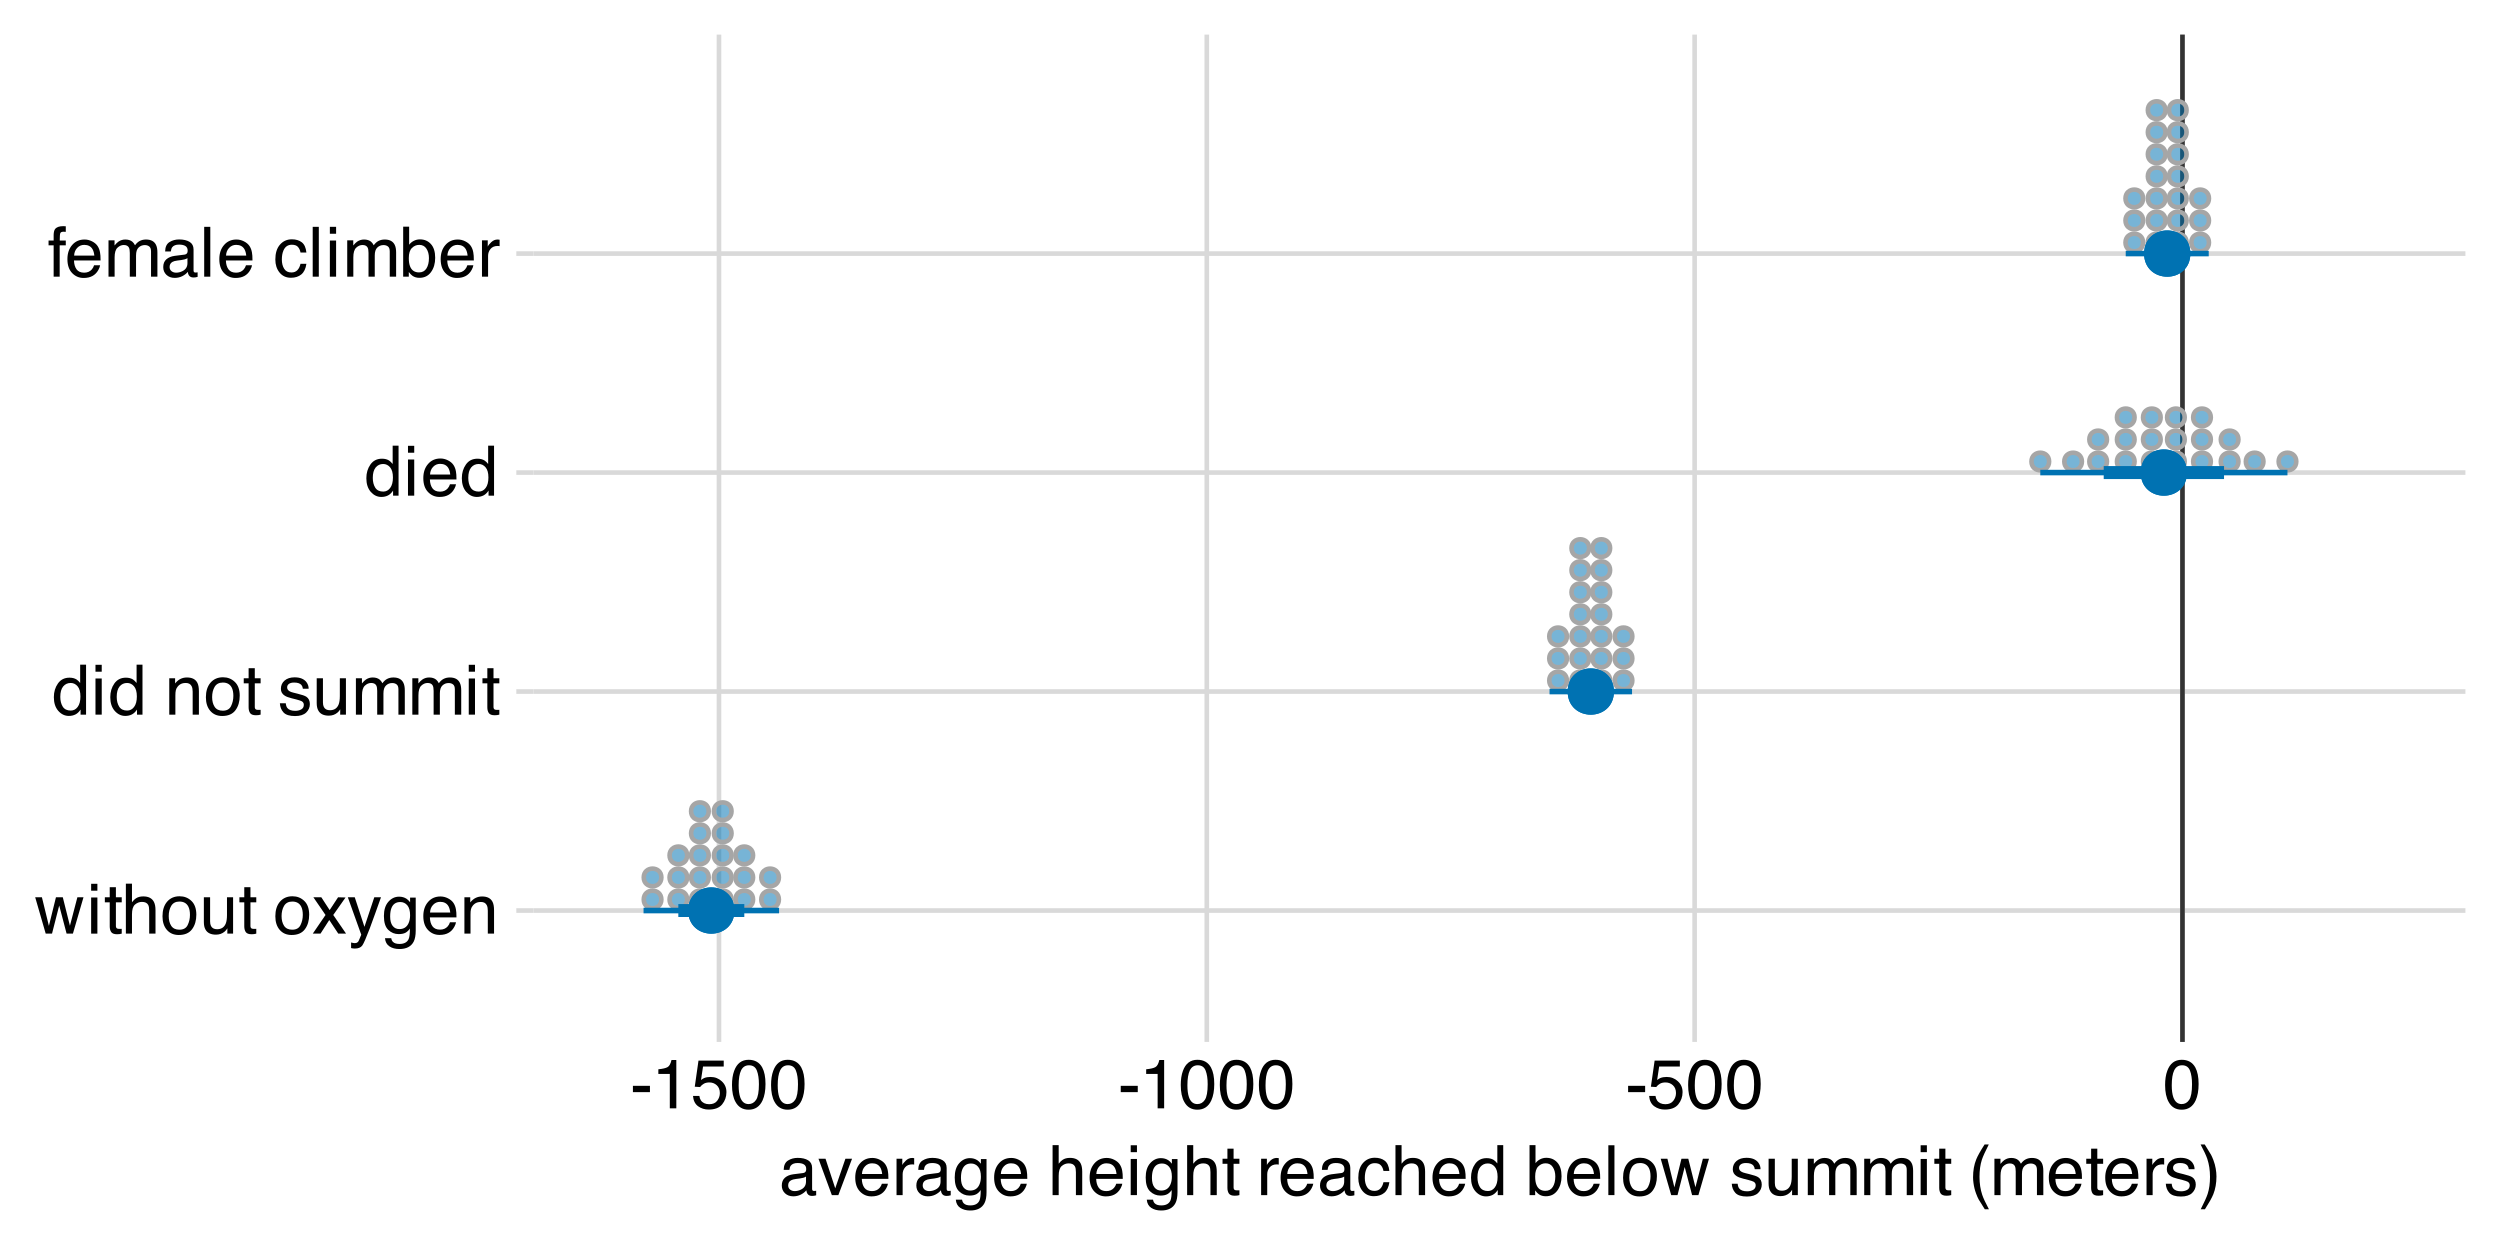 <?xml version="1.0" encoding="UTF-8"?>
<svg xmlns="http://www.w3.org/2000/svg" xmlns:xlink="http://www.w3.org/1999/xlink" width="576" height="288" viewBox="0 0 576 288">
<defs>
<g>
<g id="glyph-0-0">
<path d="M 0.516 0 L 0.516 -11.484 L 9.625 -11.484 L 9.625 0 Z M 8.188 -1.438 L 8.188 -10.047 L 1.953 -10.047 L 1.953 -1.438 Z M 8.188 -1.438 "/>
</g>
<g id="glyph-0-1">
<path d="M 1.688 -8.375 L 3.297 -1.781 L 4.922 -8.375 L 6.5 -8.375 L 8.141 -1.812 L 9.859 -8.375 L 11.266 -8.375 L 8.828 0 L 7.375 0 L 5.672 -6.484 L 4.016 0 L 2.562 0 L 0.141 -8.375 Z M 1.688 -8.375 "/>
</g>
<g id="glyph-0-2">
<path d="M 1.031 -8.328 L 2.469 -8.328 L 2.469 0 L 1.031 0 Z M 1.031 -11.484 L 2.469 -11.484 L 2.469 -9.891 L 1.031 -9.891 Z M 1.031 -11.484 "/>
</g>
<g id="glyph-0-3">
<path d="M 1.312 -10.703 L 2.734 -10.703 L 2.734 -8.375 L 4.078 -8.375 L 4.078 -7.219 L 2.734 -7.219 L 2.734 -1.766 C 2.734 -1.473 2.832 -1.273 3.031 -1.172 C 3.145 -1.117 3.328 -1.094 3.578 -1.094 C 3.648 -1.094 3.723 -1.094 3.797 -1.094 C 3.879 -1.094 3.973 -1.098 4.078 -1.109 L 4.078 0 C 3.91 0.051 3.738 0.086 3.562 0.109 C 3.395 0.129 3.207 0.141 3 0.141 C 2.344 0.141 1.895 -0.023 1.656 -0.359 C 1.426 -0.703 1.312 -1.145 1.312 -1.688 L 1.312 -7.219 L 0.188 -7.219 L 0.188 -8.375 L 1.312 -8.375 Z M 1.312 -10.703 "/>
</g>
<g id="glyph-0-4">
<path d="M 1.031 -11.516 L 2.438 -11.516 L 2.438 -7.234 C 2.77 -7.66 3.07 -7.957 3.344 -8.125 C 3.789 -8.426 4.352 -8.578 5.031 -8.578 C 6.25 -8.578 7.07 -8.148 7.5 -7.297 C 7.738 -6.836 7.859 -6.195 7.859 -5.375 L 7.859 0 L 6.406 0 L 6.406 -5.281 C 6.406 -5.895 6.328 -6.344 6.172 -6.625 C 5.922 -7.082 5.441 -7.312 4.734 -7.312 C 4.148 -7.312 3.617 -7.109 3.141 -6.703 C 2.672 -6.305 2.438 -5.551 2.438 -4.438 L 2.438 0 L 1.031 0 Z M 1.031 -11.516 "/>
</g>
<g id="glyph-0-5">
<path d="M 4.359 -0.906 C 5.285 -0.906 5.922 -1.258 6.266 -1.969 C 6.617 -2.676 6.797 -3.461 6.797 -4.328 C 6.797 -5.109 6.672 -5.742 6.422 -6.234 C 6.023 -7.004 5.344 -7.391 4.375 -7.391 C 3.508 -7.391 2.879 -7.062 2.484 -6.406 C 2.098 -5.75 1.906 -4.957 1.906 -4.031 C 1.906 -3.133 2.098 -2.391 2.484 -1.797 C 2.879 -1.203 3.504 -0.906 4.359 -0.906 Z M 4.406 -8.609 C 5.488 -8.609 6.398 -8.25 7.141 -7.531 C 7.891 -6.812 8.266 -5.754 8.266 -4.359 C 8.266 -3.016 7.938 -1.898 7.281 -1.016 C 6.625 -0.129 5.602 0.312 4.219 0.312 C 3.07 0.312 2.16 -0.078 1.484 -0.859 C 0.805 -1.641 0.469 -2.688 0.469 -4 C 0.469 -5.406 0.82 -6.523 1.531 -7.359 C 2.25 -8.191 3.207 -8.609 4.406 -8.609 Z M 4.359 -8.578 Z M 4.359 -8.578 "/>
</g>
<g id="glyph-0-6">
<path d="M 2.438 -8.375 L 2.438 -2.812 C 2.438 -2.383 2.504 -2.035 2.641 -1.766 C 2.891 -1.266 3.359 -1.016 4.047 -1.016 C 5.023 -1.016 5.691 -1.453 6.047 -2.328 C 6.234 -2.797 6.328 -3.441 6.328 -4.266 L 6.328 -8.375 L 7.734 -8.375 L 7.734 0 L 6.406 0 L 6.422 -1.234 C 6.242 -0.922 6.02 -0.656 5.75 -0.438 C 5.207 0.008 4.555 0.234 3.797 0.234 C 2.598 0.234 1.785 -0.164 1.359 -0.969 C 1.117 -1.395 1 -1.969 1 -2.688 L 1 -8.375 Z M 4.375 -8.578 Z M 4.375 -8.578 "/>
</g>
<g id="glyph-0-7">
</g>
<g id="glyph-0-8">
<path d="M 0.234 -8.375 L 2.062 -8.375 L 3.984 -5.422 L 5.922 -8.375 L 7.641 -8.328 L 4.812 -4.297 L 7.766 0 L 5.969 0 L 3.891 -3.141 L 1.875 0 L 0.094 0 L 3.031 -4.297 Z M 0.234 -8.375 "/>
</g>
<g id="glyph-0-9">
<path d="M 6.266 -8.375 L 7.812 -8.375 C 7.613 -7.832 7.176 -6.609 6.5 -4.703 C 5.988 -3.266 5.562 -2.094 5.219 -1.188 C 4.406 0.957 3.832 2.266 3.5 2.734 C 3.164 3.203 2.594 3.438 1.781 3.438 C 1.582 3.438 1.426 3.426 1.312 3.406 C 1.207 3.395 1.078 3.367 0.922 3.328 L 0.922 2.047 C 1.172 2.109 1.348 2.145 1.453 2.156 C 1.566 2.176 1.664 2.188 1.75 2.188 C 2.008 2.188 2.195 2.145 2.312 2.062 C 2.438 1.977 2.539 1.875 2.625 1.75 C 2.656 1.707 2.75 1.492 2.906 1.109 C 3.07 0.723 3.191 0.438 3.266 0.25 L 0.172 -8.375 L 1.766 -8.375 L 4 -1.562 Z M 4 -8.578 Z M 4 -8.578 "/>
</g>
<g id="glyph-0-10">
<path d="M 3.984 -8.516 C 4.641 -8.516 5.211 -8.352 5.703 -8.031 C 5.973 -7.852 6.242 -7.586 6.516 -7.234 L 6.516 -8.297 L 7.812 -8.297 L 7.812 -0.688 C 7.812 0.383 7.656 1.227 7.344 1.844 C 6.758 2.977 5.66 3.547 4.047 3.547 C 3.141 3.547 2.379 3.344 1.766 2.938 C 1.148 2.531 0.805 1.898 0.734 1.047 L 2.172 1.047 C 2.234 1.422 2.367 1.707 2.578 1.906 C 2.891 2.219 3.391 2.375 4.078 2.375 C 5.148 2.375 5.852 1.992 6.188 1.234 C 6.383 0.785 6.477 -0.016 6.469 -1.172 C 6.188 -0.742 5.848 -0.422 5.453 -0.203 C 5.055 0.004 4.531 0.109 3.875 0.109 C 2.969 0.109 2.176 -0.211 1.5 -0.859 C 0.82 -1.504 0.484 -2.57 0.484 -4.062 C 0.484 -5.457 0.82 -6.547 1.5 -7.328 C 2.188 -8.117 3.016 -8.516 3.984 -8.516 Z M 6.516 -4.219 C 6.516 -5.258 6.301 -6.031 5.875 -6.531 C 5.445 -7.031 4.906 -7.281 4.25 -7.281 C 3.258 -7.281 2.582 -6.816 2.219 -5.891 C 2.02 -5.391 1.922 -4.738 1.922 -3.938 C 1.922 -3 2.113 -2.281 2.5 -1.781 C 2.883 -1.289 3.398 -1.047 4.047 -1.047 C 5.055 -1.047 5.766 -1.504 6.172 -2.422 C 6.398 -2.93 6.516 -3.531 6.516 -4.219 Z M 4.156 -8.578 Z M 4.156 -8.578 "/>
</g>
<g id="glyph-0-11">
<path d="M 4.516 -8.562 C 5.109 -8.562 5.68 -8.422 6.234 -8.141 C 6.797 -7.859 7.223 -7.5 7.516 -7.062 C 7.797 -6.633 7.984 -6.141 8.078 -5.578 C 8.16 -5.191 8.203 -4.578 8.203 -3.734 L 2.078 -3.734 C 2.098 -2.891 2.297 -2.207 2.672 -1.688 C 3.047 -1.176 3.629 -0.922 4.422 -0.922 C 5.148 -0.922 5.734 -1.164 6.172 -1.656 C 6.422 -1.938 6.598 -2.258 6.703 -2.625 L 8.094 -2.625 C 8.051 -2.32 7.926 -1.977 7.719 -1.594 C 7.52 -1.219 7.289 -0.91 7.031 -0.672 C 6.602 -0.254 6.078 0.023 5.453 0.172 C 5.109 0.254 4.723 0.297 4.297 0.297 C 3.254 0.297 2.367 -0.082 1.641 -0.844 C 0.922 -1.602 0.562 -2.664 0.562 -4.031 C 0.562 -5.375 0.926 -6.461 1.656 -7.297 C 2.383 -8.141 3.336 -8.562 4.516 -8.562 Z M 6.766 -4.859 C 6.703 -5.461 6.566 -5.945 6.359 -6.312 C 5.973 -6.988 5.332 -7.328 4.438 -7.328 C 3.789 -7.328 3.25 -7.094 2.812 -6.625 C 2.375 -6.164 2.141 -5.578 2.109 -4.859 Z M 4.391 -8.578 Z M 4.391 -8.578 "/>
</g>
<g id="glyph-0-12">
<path d="M 1.031 -8.375 L 2.375 -8.375 L 2.375 -7.188 C 2.77 -7.676 3.188 -8.023 3.625 -8.234 C 4.07 -8.453 4.566 -8.562 5.109 -8.562 C 6.297 -8.562 7.098 -8.145 7.516 -7.312 C 7.742 -6.863 7.859 -6.219 7.859 -5.375 L 7.859 0 L 6.422 0 L 6.422 -5.281 C 6.422 -5.789 6.348 -6.203 6.203 -6.516 C 5.953 -7.035 5.5 -7.297 4.844 -7.297 C 4.508 -7.297 4.234 -7.258 4.016 -7.188 C 3.629 -7.07 3.289 -6.844 3 -6.5 C 2.77 -6.227 2.617 -5.941 2.547 -5.641 C 2.473 -5.348 2.438 -4.93 2.438 -4.391 L 2.438 0 L 1.031 0 Z M 4.344 -8.578 Z M 4.344 -8.578 "/>
</g>
<g id="glyph-0-13">
<path d="M 1.922 -4.094 C 1.922 -3.195 2.109 -2.445 2.484 -1.844 C 2.867 -1.238 3.484 -0.938 4.328 -0.938 C 4.973 -0.938 5.504 -1.211 5.922 -1.766 C 6.348 -2.328 6.562 -3.133 6.562 -4.188 C 6.562 -5.238 6.344 -6.02 5.906 -6.531 C 5.477 -7.039 4.945 -7.297 4.312 -7.297 C 3.602 -7.297 3.023 -7.023 2.578 -6.484 C 2.141 -5.941 1.922 -5.145 1.922 -4.094 Z M 4.047 -8.516 C 4.68 -8.516 5.219 -8.379 5.656 -8.109 C 5.906 -7.953 6.188 -7.68 6.5 -7.297 L 6.5 -11.516 L 7.859 -11.516 L 7.859 0 L 6.594 0 L 6.594 -1.172 C 6.258 -0.648 5.867 -0.273 5.422 -0.047 C 4.973 0.18 4.461 0.297 3.891 0.297 C 2.953 0.297 2.141 -0.094 1.453 -0.875 C 0.773 -1.664 0.438 -2.711 0.438 -4.016 C 0.438 -5.234 0.75 -6.285 1.375 -7.172 C 2 -8.066 2.891 -8.516 4.047 -8.516 Z M 4.047 -8.516 "/>
</g>
<g id="glyph-0-14">
<path d="M 1.875 -2.625 C 1.914 -2.156 2.031 -1.797 2.219 -1.547 C 2.57 -1.098 3.188 -0.875 4.062 -0.875 C 4.582 -0.875 5.039 -0.984 5.438 -1.203 C 5.832 -1.43 6.031 -1.785 6.031 -2.266 C 6.031 -2.617 5.875 -2.891 5.562 -3.078 C 5.352 -3.191 4.953 -3.328 4.359 -3.484 L 3.234 -3.766 C 2.523 -3.941 2 -4.141 1.656 -4.359 C 1.051 -4.734 0.75 -5.258 0.75 -5.938 C 0.75 -6.727 1.035 -7.367 1.609 -7.859 C 2.18 -8.348 2.945 -8.594 3.906 -8.594 C 5.164 -8.594 6.078 -8.223 6.641 -7.484 C 6.984 -7.016 7.148 -6.508 7.141 -5.969 L 5.812 -5.969 C 5.789 -6.281 5.68 -6.566 5.484 -6.828 C 5.16 -7.203 4.598 -7.391 3.797 -7.391 C 3.266 -7.391 2.863 -7.285 2.594 -7.078 C 2.32 -6.879 2.188 -6.613 2.188 -6.281 C 2.188 -5.914 2.363 -5.625 2.719 -5.406 C 2.926 -5.27 3.234 -5.156 3.641 -5.062 L 4.578 -4.828 C 5.586 -4.586 6.266 -4.352 6.609 -4.125 C 7.148 -3.758 7.422 -3.191 7.422 -2.422 C 7.422 -1.68 7.141 -1.035 6.578 -0.484 C 6.016 0.055 5.156 0.328 4 0.328 C 2.75 0.328 1.863 0.047 1.344 -0.516 C 0.832 -1.086 0.555 -1.789 0.516 -2.625 Z M 3.953 -8.578 Z M 3.953 -8.578 "/>
</g>
<g id="glyph-0-15">
<path d="M 1.031 -8.375 L 2.422 -8.375 L 2.422 -7.188 C 2.754 -7.594 3.055 -7.891 3.328 -8.078 C 3.797 -8.398 4.32 -8.562 4.906 -8.562 C 5.57 -8.562 6.109 -8.395 6.516 -8.062 C 6.742 -7.875 6.953 -7.598 7.141 -7.234 C 7.453 -7.68 7.816 -8.016 8.234 -8.234 C 8.66 -8.453 9.141 -8.562 9.672 -8.562 C 10.797 -8.562 11.562 -8.156 11.969 -7.344 C 12.188 -6.906 12.297 -6.316 12.297 -5.578 L 12.297 0 L 10.828 0 L 10.828 -5.812 C 10.828 -6.375 10.688 -6.758 10.406 -6.969 C 10.133 -7.176 9.797 -7.281 9.391 -7.281 C 8.836 -7.281 8.363 -7.094 7.969 -6.719 C 7.57 -6.352 7.375 -5.738 7.375 -4.875 L 7.375 0 L 5.938 0 L 5.938 -5.469 C 5.938 -6.031 5.867 -6.441 5.734 -6.703 C 5.523 -7.098 5.129 -7.297 4.547 -7.297 C 4.016 -7.297 3.531 -7.086 3.094 -6.672 C 2.656 -6.266 2.438 -5.52 2.438 -4.438 L 2.438 0 L 1.031 0 Z M 1.031 -8.375 "/>
</g>
<g id="glyph-0-16">
<path d="M 1.391 -9.641 C 1.41 -10.223 1.508 -10.648 1.688 -10.922 C 2.02 -11.398 2.656 -11.641 3.594 -11.641 C 3.676 -11.641 3.766 -11.633 3.859 -11.625 C 3.953 -11.625 4.062 -11.617 4.188 -11.609 L 4.188 -10.328 C 4.039 -10.336 3.93 -10.344 3.859 -10.344 C 3.797 -10.352 3.738 -10.359 3.688 -10.359 C 3.258 -10.359 3.004 -10.242 2.922 -10.016 C 2.836 -9.797 2.797 -9.234 2.797 -8.328 L 4.188 -8.328 L 4.188 -7.219 L 2.781 -7.219 L 2.781 0 L 1.391 0 L 1.391 -7.219 L 0.219 -7.219 L 0.219 -8.328 L 1.391 -8.328 Z M 1.391 -9.641 "/>
</g>
<g id="glyph-0-17">
<path d="M 2.109 -2.234 C 2.109 -1.828 2.254 -1.504 2.547 -1.266 C 2.848 -1.035 3.203 -0.922 3.609 -0.922 C 4.109 -0.922 4.586 -1.035 5.047 -1.266 C 5.828 -1.641 6.219 -2.258 6.219 -3.125 L 6.219 -4.266 C 6.051 -4.148 5.832 -4.055 5.562 -3.984 C 5.289 -3.91 5.023 -3.859 4.766 -3.828 L 3.906 -3.719 C 3.395 -3.656 3.016 -3.551 2.766 -3.406 C 2.328 -3.156 2.109 -2.766 2.109 -2.234 Z M 5.516 -5.078 C 5.836 -5.117 6.055 -5.254 6.172 -5.484 C 6.234 -5.609 6.266 -5.785 6.266 -6.016 C 6.266 -6.492 6.094 -6.844 5.75 -7.062 C 5.406 -7.281 4.914 -7.391 4.281 -7.391 C 3.551 -7.391 3.031 -7.191 2.719 -6.797 C 2.551 -6.578 2.441 -6.25 2.391 -5.812 L 1.078 -5.812 C 1.098 -6.844 1.43 -7.562 2.078 -7.969 C 2.723 -8.375 3.469 -8.578 4.312 -8.578 C 5.301 -8.578 6.102 -8.391 6.719 -8.016 C 7.32 -7.641 7.625 -7.055 7.625 -6.266 L 7.625 -1.438 C 7.625 -1.289 7.656 -1.172 7.719 -1.078 C 7.781 -0.992 7.906 -0.953 8.094 -0.953 C 8.156 -0.953 8.223 -0.957 8.297 -0.969 C 8.379 -0.977 8.469 -0.988 8.562 -1 L 8.562 0.047 C 8.344 0.109 8.176 0.145 8.062 0.156 C 7.945 0.176 7.789 0.188 7.594 0.188 C 7.102 0.188 6.75 0.008 6.531 -0.344 C 6.414 -0.52 6.336 -0.773 6.297 -1.109 C 6.004 -0.734 5.586 -0.406 5.047 -0.125 C 4.516 0.145 3.926 0.281 3.281 0.281 C 2.508 0.281 1.875 0.047 1.375 -0.422 C 0.883 -0.898 0.641 -1.492 0.641 -2.203 C 0.641 -2.973 0.879 -3.57 1.359 -4 C 1.848 -4.426 2.488 -4.691 3.281 -4.797 Z M 4.359 -8.578 Z M 4.359 -8.578 "/>
</g>
<g id="glyph-0-18">
<path d="M 1.078 -11.484 L 2.484 -11.484 L 2.484 0 L 1.078 0 Z M 1.078 -11.484 "/>
</g>
<g id="glyph-0-19">
<path d="M 4.266 -8.609 C 5.203 -8.609 5.969 -8.379 6.562 -7.922 C 7.156 -7.461 7.508 -6.676 7.625 -5.562 L 6.266 -5.562 C 6.18 -6.07 5.988 -6.5 5.688 -6.844 C 5.395 -7.188 4.922 -7.359 4.266 -7.359 C 3.367 -7.359 2.727 -6.922 2.344 -6.047 C 2.094 -5.473 1.969 -4.77 1.969 -3.938 C 1.969 -3.102 2.145 -2.398 2.5 -1.828 C 2.852 -1.254 3.41 -0.969 4.172 -0.969 C 4.754 -0.969 5.211 -1.145 5.547 -1.5 C 5.891 -1.852 6.129 -2.344 6.266 -2.969 L 7.625 -2.969 C 7.469 -1.852 7.078 -1.035 6.453 -0.516 C 5.828 -0.004 5.031 0.25 4.062 0.25 C 2.969 0.25 2.094 -0.148 1.438 -0.953 C 0.789 -1.754 0.469 -2.754 0.469 -3.953 C 0.469 -5.422 0.82 -6.562 1.531 -7.375 C 2.25 -8.195 3.16 -8.609 4.266 -8.609 Z M 4.047 -8.578 Z M 4.047 -8.578 "/>
</g>
<g id="glyph-0-20">
<path d="M 0.922 -11.516 L 2.297 -11.516 L 2.297 -7.359 C 2.598 -7.754 2.961 -8.055 3.391 -8.266 C 3.816 -8.484 4.281 -8.594 4.781 -8.594 C 5.82 -8.594 6.664 -8.234 7.312 -7.516 C 7.969 -6.797 8.297 -5.738 8.297 -4.344 C 8.297 -3.02 7.973 -1.922 7.328 -1.047 C 6.691 -0.172 5.805 0.266 4.672 0.266 C 4.035 0.266 3.5 0.109 3.062 -0.203 C 2.801 -0.379 2.52 -0.672 2.219 -1.078 L 2.219 0 L 0.922 0 Z M 4.578 -0.984 C 5.336 -0.984 5.906 -1.285 6.281 -1.891 C 6.664 -2.492 6.859 -3.289 6.859 -4.281 C 6.859 -5.156 6.664 -5.879 6.281 -6.453 C 5.906 -7.035 5.352 -7.328 4.625 -7.328 C 3.977 -7.328 3.414 -7.086 2.938 -6.609 C 2.457 -6.141 2.219 -5.363 2.219 -4.281 C 2.219 -3.488 2.316 -2.848 2.516 -2.359 C 2.879 -1.441 3.566 -0.984 4.578 -0.984 Z M 4.578 -0.984 "/>
</g>
<g id="glyph-0-21">
<path d="M 1.078 -8.375 L 2.406 -8.375 L 2.406 -6.922 C 2.52 -7.203 2.789 -7.547 3.219 -7.953 C 3.645 -8.359 4.133 -8.562 4.688 -8.562 C 4.719 -8.562 4.766 -8.555 4.828 -8.547 C 4.891 -8.547 4.992 -8.535 5.141 -8.516 L 5.141 -7.031 C 5.055 -7.051 4.977 -7.062 4.906 -7.062 C 4.844 -7.07 4.77 -7.078 4.688 -7.078 C 3.977 -7.078 3.43 -6.848 3.047 -6.391 C 2.672 -5.93 2.484 -5.406 2.484 -4.812 L 2.484 0 L 1.078 0 Z M 1.078 -8.375 "/>
</g>
<g id="glyph-0-22">
<path d="M 0.672 -5.188 L 4.594 -5.188 L 4.594 -3.734 L 0.672 -3.734 Z M 0.672 -5.188 "/>
</g>
<g id="glyph-0-23">
<path d="M 1.531 -7.922 L 1.531 -9 C 2.551 -9.102 3.258 -9.27 3.656 -9.5 C 4.062 -9.727 4.363 -10.273 4.562 -11.141 L 5.672 -11.141 L 5.672 0 L 4.172 0 L 4.172 -7.922 Z M 1.531 -7.922 "/>
</g>
<g id="glyph-0-24">
<path d="M 1.984 -2.859 C 2.078 -2.055 2.445 -1.5 3.094 -1.188 C 3.426 -1.031 3.812 -0.953 4.25 -0.953 C 5.082 -0.953 5.695 -1.219 6.094 -1.75 C 6.5 -2.281 6.703 -2.867 6.703 -3.516 C 6.703 -4.297 6.461 -4.898 5.984 -5.328 C 5.516 -5.754 4.945 -5.969 4.281 -5.969 C 3.789 -5.969 3.375 -5.875 3.031 -5.688 C 2.688 -5.5 2.391 -5.238 2.141 -4.906 L 0.922 -4.984 L 1.781 -11 L 7.594 -11 L 7.594 -9.641 L 2.828 -9.641 L 2.359 -6.531 C 2.617 -6.727 2.863 -6.879 3.094 -6.984 C 3.508 -7.148 3.992 -7.234 4.547 -7.234 C 5.566 -7.234 6.43 -6.898 7.141 -6.234 C 7.859 -5.578 8.219 -4.742 8.219 -3.734 C 8.219 -2.672 7.891 -1.734 7.234 -0.922 C 6.586 -0.117 5.547 0.281 4.109 0.281 C 3.203 0.281 2.395 0.023 1.688 -0.484 C 0.988 -1.004 0.598 -1.797 0.516 -2.859 Z M 1.984 -2.859 "/>
</g>
<g id="glyph-0-25">
<path d="M 4.328 -11.188 C 5.773 -11.188 6.82 -10.594 7.469 -9.406 C 7.969 -8.477 8.219 -7.211 8.219 -5.609 C 8.219 -4.086 7.992 -2.832 7.547 -1.844 C 6.891 -0.406 5.816 0.312 4.328 0.312 C 2.984 0.312 1.984 -0.273 1.328 -1.453 C 0.773 -2.422 0.5 -3.727 0.5 -5.375 C 0.5 -6.645 0.664 -7.734 1 -8.641 C 1.613 -10.336 2.723 -11.188 4.328 -11.188 Z M 4.312 -0.984 C 5.039 -0.984 5.617 -1.305 6.047 -1.953 C 6.484 -2.598 6.703 -3.801 6.703 -5.562 C 6.703 -6.832 6.547 -7.875 6.234 -8.688 C 5.922 -9.508 5.316 -9.922 4.422 -9.922 C 3.586 -9.922 2.977 -9.531 2.594 -8.75 C 2.219 -7.977 2.031 -6.832 2.031 -5.312 C 2.031 -4.176 2.148 -3.258 2.391 -2.562 C 2.766 -1.508 3.406 -0.984 4.312 -0.984 Z M 4.312 -0.984 "/>
</g>
<g id="glyph-0-26">
<path d="M 1.719 -8.375 L 3.953 -1.562 L 6.297 -8.375 L 7.828 -8.375 L 4.672 0 L 3.172 0 L 0.094 -8.375 Z M 1.719 -8.375 "/>
</g>
<g id="glyph-0-27">
<path d="M 4.734 -11.672 C 3.922 -10.078 3.391 -8.906 3.141 -8.156 C 2.773 -7.02 2.594 -5.703 2.594 -4.203 C 2.594 -2.691 2.801 -1.312 3.219 -0.062 C 3.477 0.707 3.992 1.816 4.766 3.266 L 3.812 3.266 C 3.051 2.078 2.578 1.316 2.391 0.984 C 2.211 0.66 2.02 0.219 1.812 -0.344 C 1.52 -1.113 1.316 -1.938 1.203 -2.812 C 1.141 -3.27 1.109 -3.703 1.109 -4.109 C 1.109 -5.648 1.352 -7.023 1.844 -8.234 C 2.145 -8.992 2.785 -10.141 3.766 -11.672 Z M 4.734 -11.672 "/>
</g>
<g id="glyph-0-28">
<path d="M 0.562 3.266 C 1.383 1.648 1.914 0.473 2.156 -0.266 C 2.52 -1.391 2.703 -2.703 2.703 -4.203 C 2.703 -5.711 2.492 -7.094 2.078 -8.344 C 1.816 -9.113 1.301 -10.223 0.531 -11.672 L 1.484 -11.672 C 2.285 -10.391 2.77 -9.598 2.938 -9.297 C 3.102 -8.992 3.285 -8.582 3.484 -8.062 C 3.734 -7.406 3.91 -6.758 4.016 -6.125 C 4.129 -5.488 4.188 -4.879 4.188 -4.297 C 4.188 -2.754 3.941 -1.379 3.453 -0.172 C 3.141 0.609 2.5 1.754 1.531 3.266 Z M 0.562 3.266 "/>
</g>
</g>
<clipPath id="clip-0">
<path clip-rule="nonzero" d="M 122.941 209 L 568.031 209 L 568.031 211 L 122.941 211 Z M 122.941 209 "/>
</clipPath>
<clipPath id="clip-1">
<path clip-rule="nonzero" d="M 122.941 158 L 568.031 158 L 568.031 160 L 122.941 160 Z M 122.941 158 "/>
</clipPath>
<clipPath id="clip-2">
<path clip-rule="nonzero" d="M 122.941 108 L 568.031 108 L 568.031 110 L 122.941 110 Z M 122.941 108 "/>
</clipPath>
<clipPath id="clip-3">
<path clip-rule="nonzero" d="M 122.941 57 L 568.031 57 L 568.031 59 L 122.941 59 Z M 122.941 57 "/>
</clipPath>
<clipPath id="clip-4">
<path clip-rule="nonzero" d="M 165 7.969 L 167 7.969 L 167 240.059 L 165 240.059 Z M 165 7.969 "/>
</clipPath>
<clipPath id="clip-5">
<path clip-rule="nonzero" d="M 277 7.969 L 279 7.969 L 279 240.059 L 277 240.059 Z M 277 7.969 "/>
</clipPath>
<clipPath id="clip-6">
<path clip-rule="nonzero" d="M 389 7.969 L 391 7.969 L 391 240.059 L 389 240.059 Z M 389 7.969 "/>
</clipPath>
<clipPath id="clip-7">
<path clip-rule="nonzero" d="M 502 7.969 L 504 7.969 L 504 240.059 L 502 240.059 Z M 502 7.969 "/>
</clipPath>
</defs>
<rect x="-57.6" y="-28.8" width="691.2" height="345.6" fill="rgb(100%, 100%, 100%)" fill-opacity="1"/>
<g clip-path="url(#clip-0)">
<path fill="none" stroke-width="1.067" stroke-linecap="butt" stroke-linejoin="round" stroke="rgb(85.098%, 85.098%, 85.098%)" stroke-opacity="1" stroke-miterlimit="10" d="M 122.941 209.789 L 568.031 209.789 "/>
</g>
<g clip-path="url(#clip-1)">
<path fill="none" stroke-width="1.067" stroke-linecap="butt" stroke-linejoin="round" stroke="rgb(85.098%, 85.098%, 85.098%)" stroke-opacity="1" stroke-miterlimit="10" d="M 122.941 159.332 L 568.031 159.332 "/>
</g>
<g clip-path="url(#clip-2)">
<path fill="none" stroke-width="1.067" stroke-linecap="butt" stroke-linejoin="round" stroke="rgb(85.098%, 85.098%, 85.098%)" stroke-opacity="1" stroke-miterlimit="10" d="M 122.941 108.879 L 568.031 108.879 "/>
</g>
<g clip-path="url(#clip-3)">
<path fill="none" stroke-width="1.067" stroke-linecap="butt" stroke-linejoin="round" stroke="rgb(85.098%, 85.098%, 85.098%)" stroke-opacity="1" stroke-miterlimit="10" d="M 122.941 58.426 L 568.031 58.426 "/>
</g>
<g clip-path="url(#clip-4)">
<path fill="none" stroke-width="1.067" stroke-linecap="butt" stroke-linejoin="round" stroke="rgb(85.098%, 85.098%, 85.098%)" stroke-opacity="1" stroke-miterlimit="10" d="M 165.652 240.059 L 165.652 7.969 "/>
</g>
<g clip-path="url(#clip-5)">
<path fill="none" stroke-width="1.067" stroke-linecap="butt" stroke-linejoin="round" stroke="rgb(85.098%, 85.098%, 85.098%)" stroke-opacity="1" stroke-miterlimit="10" d="M 278.047 240.059 L 278.047 7.969 "/>
</g>
<g clip-path="url(#clip-6)">
<path fill="none" stroke-width="1.067" stroke-linecap="butt" stroke-linejoin="round" stroke="rgb(85.098%, 85.098%, 85.098%)" stroke-opacity="1" stroke-miterlimit="10" d="M 390.445 240.059 L 390.445 7.969 "/>
</g>
<g clip-path="url(#clip-7)">
<path fill="none" stroke-width="1.067" stroke-linecap="butt" stroke-linejoin="round" stroke="rgb(85.098%, 85.098%, 85.098%)" stroke-opacity="1" stroke-miterlimit="10" d="M 502.84 240.059 L 502.84 7.969 "/>
<path fill="none" stroke-width="1.067" stroke-linecap="butt" stroke-linejoin="round" stroke="rgb(20%, 20%, 20%)" stroke-opacity="1" stroke-miterlimit="10" d="M 502.84 240.059 L 502.84 7.969 "/>
</g>
<path fill-rule="nonzero" fill="rgb(0%, 44.706%, 69.804%)" fill-opacity="0.533" stroke-width="1.063" stroke-linecap="round" stroke-linejoin="round" stroke="rgb(65.098%, 65.098%, 65.098%)" stroke-opacity="1" stroke-miterlimit="10" d="M 152.375 207.246 C 152.375 209.945 148.32 209.945 148.32 207.246 C 148.32 204.543 152.375 204.543 152.375 207.246 "/>
<path fill-rule="nonzero" fill="rgb(0%, 44.706%, 69.804%)" fill-opacity="0.533" stroke-width="1.063" stroke-linecap="round" stroke-linejoin="round" stroke="rgb(65.098%, 65.098%, 65.098%)" stroke-opacity="1" stroke-miterlimit="10" d="M 152.375 202.16 C 152.375 204.863 148.32 204.863 148.32 202.16 C 148.32 199.457 152.375 199.457 152.375 202.16 "/>
<path fill-rule="nonzero" fill="rgb(0%, 44.706%, 69.804%)" fill-opacity="0.533" stroke-width="1.063" stroke-linecap="round" stroke-linejoin="round" stroke="rgb(65.098%, 65.098%, 65.098%)" stroke-opacity="1" stroke-miterlimit="10" d="M 158.324 207.246 C 158.324 209.945 154.27 209.945 154.27 207.246 C 154.27 204.543 158.324 204.543 158.324 207.246 "/>
<path fill-rule="nonzero" fill="rgb(0%, 44.706%, 69.804%)" fill-opacity="0.533" stroke-width="1.063" stroke-linecap="round" stroke-linejoin="round" stroke="rgb(65.098%, 65.098%, 65.098%)" stroke-opacity="1" stroke-miterlimit="10" d="M 158.324 202.16 C 158.324 204.863 154.27 204.863 154.27 202.16 C 154.27 199.457 158.324 199.457 158.324 202.16 "/>
<path fill-rule="nonzero" fill="rgb(0%, 44.706%, 69.804%)" fill-opacity="0.533" stroke-width="1.063" stroke-linecap="round" stroke-linejoin="round" stroke="rgb(65.098%, 65.098%, 65.098%)" stroke-opacity="1" stroke-miterlimit="10" d="M 158.324 197.074 C 158.324 199.777 154.27 199.777 154.27 197.074 C 154.27 194.375 158.324 194.375 158.324 197.074 "/>
<path fill-rule="nonzero" fill="rgb(0%, 44.706%, 69.804%)" fill-opacity="0.533" stroke-width="1.063" stroke-linecap="round" stroke-linejoin="round" stroke="rgb(65.098%, 65.098%, 65.098%)" stroke-opacity="1" stroke-miterlimit="10" d="M 163.281 207.246 C 163.281 209.945 159.23 209.945 159.23 207.246 C 159.23 204.543 163.281 204.543 163.281 207.246 "/>
<path fill-rule="nonzero" fill="rgb(0%, 44.706%, 69.804%)" fill-opacity="0.533" stroke-width="1.063" stroke-linecap="round" stroke-linejoin="round" stroke="rgb(65.098%, 65.098%, 65.098%)" stroke-opacity="1" stroke-miterlimit="10" d="M 163.281 202.16 C 163.281 204.863 159.23 204.863 159.23 202.16 C 159.23 199.457 163.281 199.457 163.281 202.16 "/>
<path fill-rule="nonzero" fill="rgb(0%, 44.706%, 69.804%)" fill-opacity="0.533" stroke-width="1.063" stroke-linecap="round" stroke-linejoin="round" stroke="rgb(65.098%, 65.098%, 65.098%)" stroke-opacity="1" stroke-miterlimit="10" d="M 163.281 197.074 C 163.281 199.777 159.23 199.777 159.23 197.074 C 159.23 194.375 163.281 194.375 163.281 197.074 "/>
<path fill-rule="nonzero" fill="rgb(0%, 44.706%, 69.804%)" fill-opacity="0.533" stroke-width="1.063" stroke-linecap="round" stroke-linejoin="round" stroke="rgb(65.098%, 65.098%, 65.098%)" stroke-opacity="1" stroke-miterlimit="10" d="M 163.281 191.992 C 163.281 194.691 159.23 194.691 159.23 191.992 C 159.23 189.289 163.281 189.289 163.281 191.992 "/>
<path fill-rule="nonzero" fill="rgb(0%, 44.706%, 69.804%)" fill-opacity="0.533" stroke-width="1.063" stroke-linecap="round" stroke-linejoin="round" stroke="rgb(65.098%, 65.098%, 65.098%)" stroke-opacity="1" stroke-miterlimit="10" d="M 163.281 186.906 C 163.281 189.609 159.23 189.609 159.23 186.906 C 159.23 184.203 163.281 184.203 163.281 186.906 "/>
<path fill-rule="nonzero" fill="rgb(0%, 44.706%, 69.804%)" fill-opacity="0.533" stroke-width="1.063" stroke-linecap="round" stroke-linejoin="round" stroke="rgb(65.098%, 65.098%, 65.098%)" stroke-opacity="1" stroke-miterlimit="10" d="M 168.543 207.246 C 168.543 209.945 164.492 209.945 164.492 207.246 C 164.492 204.543 168.543 204.543 168.543 207.246 "/>
<path fill-rule="nonzero" fill="rgb(0%, 44.706%, 69.804%)" fill-opacity="0.533" stroke-width="1.063" stroke-linecap="round" stroke-linejoin="round" stroke="rgb(65.098%, 65.098%, 65.098%)" stroke-opacity="1" stroke-miterlimit="10" d="M 168.543 202.16 C 168.543 204.863 164.492 204.863 164.492 202.16 C 164.492 199.457 168.543 199.457 168.543 202.16 "/>
<path fill-rule="nonzero" fill="rgb(0%, 44.706%, 69.804%)" fill-opacity="0.533" stroke-width="1.063" stroke-linecap="round" stroke-linejoin="round" stroke="rgb(65.098%, 65.098%, 65.098%)" stroke-opacity="1" stroke-miterlimit="10" d="M 168.543 197.074 C 168.543 199.777 164.492 199.777 164.492 197.074 C 164.492 194.375 168.543 194.375 168.543 197.074 "/>
<path fill-rule="nonzero" fill="rgb(0%, 44.706%, 69.804%)" fill-opacity="0.533" stroke-width="1.063" stroke-linecap="round" stroke-linejoin="round" stroke="rgb(65.098%, 65.098%, 65.098%)" stroke-opacity="1" stroke-miterlimit="10" d="M 168.543 191.992 C 168.543 194.691 164.492 194.691 164.492 191.992 C 164.492 189.289 168.543 189.289 168.543 191.992 "/>
<path fill-rule="nonzero" fill="rgb(0%, 44.706%, 69.804%)" fill-opacity="0.533" stroke-width="1.063" stroke-linecap="round" stroke-linejoin="round" stroke="rgb(65.098%, 65.098%, 65.098%)" stroke-opacity="1" stroke-miterlimit="10" d="M 168.543 186.906 C 168.543 189.609 164.492 189.609 164.492 186.906 C 164.492 184.203 168.543 184.203 168.543 186.906 "/>
<path fill-rule="nonzero" fill="rgb(0%, 44.706%, 69.804%)" fill-opacity="0.533" stroke-width="1.063" stroke-linecap="round" stroke-linejoin="round" stroke="rgb(65.098%, 65.098%, 65.098%)" stroke-opacity="1" stroke-miterlimit="10" d="M 173.504 207.246 C 173.504 209.945 169.453 209.945 169.453 207.246 C 169.453 204.543 173.504 204.543 173.504 207.246 "/>
<path fill-rule="nonzero" fill="rgb(0%, 44.706%, 69.804%)" fill-opacity="0.533" stroke-width="1.063" stroke-linecap="round" stroke-linejoin="round" stroke="rgb(65.098%, 65.098%, 65.098%)" stroke-opacity="1" stroke-miterlimit="10" d="M 173.504 202.16 C 173.504 204.863 169.453 204.863 169.453 202.16 C 169.453 199.457 173.504 199.457 173.504 202.16 "/>
<path fill-rule="nonzero" fill="rgb(0%, 44.706%, 69.804%)" fill-opacity="0.533" stroke-width="1.063" stroke-linecap="round" stroke-linejoin="round" stroke="rgb(65.098%, 65.098%, 65.098%)" stroke-opacity="1" stroke-miterlimit="10" d="M 173.504 197.074 C 173.504 199.777 169.453 199.777 169.453 197.074 C 169.453 194.375 173.504 194.375 173.504 197.074 "/>
<path fill-rule="nonzero" fill="rgb(0%, 44.706%, 69.804%)" fill-opacity="0.533" stroke-width="1.063" stroke-linecap="round" stroke-linejoin="round" stroke="rgb(65.098%, 65.098%, 65.098%)" stroke-opacity="1" stroke-miterlimit="10" d="M 179.453 207.246 C 179.453 209.945 175.402 209.945 175.402 207.246 C 175.402 204.543 179.453 204.543 179.453 207.246 "/>
<path fill-rule="nonzero" fill="rgb(0%, 44.706%, 69.804%)" fill-opacity="0.533" stroke-width="1.063" stroke-linecap="round" stroke-linejoin="round" stroke="rgb(65.098%, 65.098%, 65.098%)" stroke-opacity="1" stroke-miterlimit="10" d="M 179.453 202.16 C 179.453 204.863 175.402 204.863 175.402 202.16 C 175.402 199.457 179.453 199.457 179.453 202.16 "/>
<path fill-rule="nonzero" fill="rgb(0%, 44.706%, 69.804%)" fill-opacity="0.533" stroke-width="1.063" stroke-linecap="round" stroke-linejoin="round" stroke="rgb(65.098%, 65.098%, 65.098%)" stroke-opacity="1" stroke-miterlimit="10" d="M 361.008 156.789 C 361.008 159.492 356.953 159.492 356.953 156.789 C 356.953 154.09 361.008 154.09 361.008 156.789 "/>
<path fill-rule="nonzero" fill="rgb(0%, 44.706%, 69.804%)" fill-opacity="0.533" stroke-width="1.063" stroke-linecap="round" stroke-linejoin="round" stroke="rgb(65.098%, 65.098%, 65.098%)" stroke-opacity="1" stroke-miterlimit="10" d="M 361.008 151.707 C 361.008 154.406 356.953 154.406 356.953 151.707 C 356.953 149.004 361.008 149.004 361.008 151.707 "/>
<path fill-rule="nonzero" fill="rgb(0%, 44.706%, 69.804%)" fill-opacity="0.533" stroke-width="1.063" stroke-linecap="round" stroke-linejoin="round" stroke="rgb(65.098%, 65.098%, 65.098%)" stroke-opacity="1" stroke-miterlimit="10" d="M 361.008 146.621 C 361.008 149.324 356.953 149.324 356.953 146.621 C 356.953 143.918 361.008 143.918 361.008 146.621 "/>
<path fill-rule="nonzero" fill="rgb(0%, 44.706%, 69.804%)" fill-opacity="0.533" stroke-width="1.063" stroke-linecap="round" stroke-linejoin="round" stroke="rgb(65.098%, 65.098%, 65.098%)" stroke-opacity="1" stroke-miterlimit="10" d="M 366.129 156.789 C 366.129 159.492 362.078 159.492 362.078 156.789 C 362.078 154.09 366.129 154.09 366.129 156.789 "/>
<path fill-rule="nonzero" fill="rgb(0%, 44.706%, 69.804%)" fill-opacity="0.533" stroke-width="1.063" stroke-linecap="round" stroke-linejoin="round" stroke="rgb(65.098%, 65.098%, 65.098%)" stroke-opacity="1" stroke-miterlimit="10" d="M 366.129 151.707 C 366.129 154.406 362.078 154.406 362.078 151.707 C 362.078 149.004 366.129 149.004 366.129 151.707 "/>
<path fill-rule="nonzero" fill="rgb(0%, 44.706%, 69.804%)" fill-opacity="0.533" stroke-width="1.063" stroke-linecap="round" stroke-linejoin="round" stroke="rgb(65.098%, 65.098%, 65.098%)" stroke-opacity="1" stroke-miterlimit="10" d="M 366.129 146.621 C 366.129 149.324 362.078 149.324 362.078 146.621 C 362.078 143.918 366.129 143.918 366.129 146.621 "/>
<path fill-rule="nonzero" fill="rgb(0%, 44.706%, 69.804%)" fill-opacity="0.533" stroke-width="1.063" stroke-linecap="round" stroke-linejoin="round" stroke="rgb(65.098%, 65.098%, 65.098%)" stroke-opacity="1" stroke-miterlimit="10" d="M 366.129 141.535 C 366.129 144.238 362.078 144.238 362.078 141.535 C 362.078 138.836 366.129 138.836 366.129 141.535 "/>
<path fill-rule="nonzero" fill="rgb(0%, 44.706%, 69.804%)" fill-opacity="0.533" stroke-width="1.063" stroke-linecap="round" stroke-linejoin="round" stroke="rgb(65.098%, 65.098%, 65.098%)" stroke-opacity="1" stroke-miterlimit="10" d="M 366.129 136.453 C 366.129 139.152 362.078 139.152 362.078 136.453 C 362.078 133.75 366.129 133.75 366.129 136.453 "/>
<path fill-rule="nonzero" fill="rgb(0%, 44.706%, 69.804%)" fill-opacity="0.533" stroke-width="1.063" stroke-linecap="round" stroke-linejoin="round" stroke="rgb(65.098%, 65.098%, 65.098%)" stroke-opacity="1" stroke-miterlimit="10" d="M 366.129 131.367 C 366.129 134.07 362.078 134.07 362.078 131.367 C 362.078 128.668 366.129 128.668 366.129 131.367 "/>
<path fill-rule="nonzero" fill="rgb(0%, 44.706%, 69.804%)" fill-opacity="0.533" stroke-width="1.063" stroke-linecap="round" stroke-linejoin="round" stroke="rgb(65.098%, 65.098%, 65.098%)" stroke-opacity="1" stroke-miterlimit="10" d="M 366.129 126.285 C 366.129 128.984 362.078 128.984 362.078 126.285 C 362.078 123.582 366.129 123.582 366.129 126.285 "/>
<path fill-rule="nonzero" fill="rgb(0%, 44.706%, 69.804%)" fill-opacity="0.533" stroke-width="1.063" stroke-linecap="round" stroke-linejoin="round" stroke="rgb(65.098%, 65.098%, 65.098%)" stroke-opacity="1" stroke-miterlimit="10" d="M 370.965 156.789 C 370.965 159.492 366.914 159.492 366.914 156.789 C 366.914 154.09 370.965 154.09 370.965 156.789 "/>
<path fill-rule="nonzero" fill="rgb(0%, 44.706%, 69.804%)" fill-opacity="0.533" stroke-width="1.063" stroke-linecap="round" stroke-linejoin="round" stroke="rgb(65.098%, 65.098%, 65.098%)" stroke-opacity="1" stroke-miterlimit="10" d="M 370.965 151.707 C 370.965 154.406 366.914 154.406 366.914 151.707 C 366.914 149.004 370.965 149.004 370.965 151.707 "/>
<path fill-rule="nonzero" fill="rgb(0%, 44.706%, 69.804%)" fill-opacity="0.533" stroke-width="1.063" stroke-linecap="round" stroke-linejoin="round" stroke="rgb(65.098%, 65.098%, 65.098%)" stroke-opacity="1" stroke-miterlimit="10" d="M 370.965 146.621 C 370.965 149.324 366.914 149.324 366.914 146.621 C 366.914 143.918 370.965 143.918 370.965 146.621 "/>
<path fill-rule="nonzero" fill="rgb(0%, 44.706%, 69.804%)" fill-opacity="0.533" stroke-width="1.063" stroke-linecap="round" stroke-linejoin="round" stroke="rgb(65.098%, 65.098%, 65.098%)" stroke-opacity="1" stroke-miterlimit="10" d="M 370.965 141.535 C 370.965 144.238 366.914 144.238 366.914 141.535 C 366.914 138.836 370.965 138.836 370.965 141.535 "/>
<path fill-rule="nonzero" fill="rgb(0%, 44.706%, 69.804%)" fill-opacity="0.533" stroke-width="1.063" stroke-linecap="round" stroke-linejoin="round" stroke="rgb(65.098%, 65.098%, 65.098%)" stroke-opacity="1" stroke-miterlimit="10" d="M 370.965 136.453 C 370.965 139.152 366.914 139.152 366.914 136.453 C 366.914 133.75 370.965 133.75 370.965 136.453 "/>
<path fill-rule="nonzero" fill="rgb(0%, 44.706%, 69.804%)" fill-opacity="0.533" stroke-width="1.063" stroke-linecap="round" stroke-linejoin="round" stroke="rgb(65.098%, 65.098%, 65.098%)" stroke-opacity="1" stroke-miterlimit="10" d="M 370.965 131.367 C 370.965 134.07 366.914 134.07 366.914 131.367 C 366.914 128.668 370.965 128.668 370.965 131.367 "/>
<path fill-rule="nonzero" fill="rgb(0%, 44.706%, 69.804%)" fill-opacity="0.533" stroke-width="1.063" stroke-linecap="round" stroke-linejoin="round" stroke="rgb(65.098%, 65.098%, 65.098%)" stroke-opacity="1" stroke-miterlimit="10" d="M 370.965 126.285 C 370.965 128.984 366.914 128.984 366.914 126.285 C 366.914 123.582 370.965 123.582 370.965 126.285 "/>
<path fill-rule="nonzero" fill="rgb(0%, 44.706%, 69.804%)" fill-opacity="0.533" stroke-width="1.063" stroke-linecap="round" stroke-linejoin="round" stroke="rgb(65.098%, 65.098%, 65.098%)" stroke-opacity="1" stroke-miterlimit="10" d="M 376.086 156.789 C 376.086 159.492 372.035 159.492 372.035 156.789 C 372.035 154.09 376.086 154.09 376.086 156.789 "/>
<path fill-rule="nonzero" fill="rgb(0%, 44.706%, 69.804%)" fill-opacity="0.533" stroke-width="1.063" stroke-linecap="round" stroke-linejoin="round" stroke="rgb(65.098%, 65.098%, 65.098%)" stroke-opacity="1" stroke-miterlimit="10" d="M 376.086 151.707 C 376.086 154.406 372.035 154.406 372.035 151.707 C 372.035 149.004 376.086 149.004 376.086 151.707 "/>
<path fill-rule="nonzero" fill="rgb(0%, 44.706%, 69.804%)" fill-opacity="0.533" stroke-width="1.063" stroke-linecap="round" stroke-linejoin="round" stroke="rgb(65.098%, 65.098%, 65.098%)" stroke-opacity="1" stroke-miterlimit="10" d="M 376.086 146.621 C 376.086 149.324 372.035 149.324 372.035 146.621 C 372.035 143.918 376.086 143.918 376.086 146.621 "/>
<path fill-rule="nonzero" fill="rgb(0%, 44.706%, 69.804%)" fill-opacity="0.533" stroke-width="1.063" stroke-linecap="round" stroke-linejoin="round" stroke="rgb(65.098%, 65.098%, 65.098%)" stroke-opacity="1" stroke-miterlimit="10" d="M 472.109 106.336 C 472.109 109.039 468.055 109.039 468.055 106.336 C 468.055 103.633 472.109 103.633 472.109 106.336 "/>
<path fill-rule="nonzero" fill="rgb(0%, 44.706%, 69.804%)" fill-opacity="0.533" stroke-width="1.063" stroke-linecap="round" stroke-linejoin="round" stroke="rgb(65.098%, 65.098%, 65.098%)" stroke-opacity="1" stroke-miterlimit="10" d="M 479.668 106.336 C 479.668 109.039 475.617 109.039 475.617 106.336 C 475.617 103.633 479.668 103.633 479.668 106.336 "/>
<path fill-rule="nonzero" fill="rgb(0%, 44.706%, 69.804%)" fill-opacity="0.533" stroke-width="1.063" stroke-linecap="round" stroke-linejoin="round" stroke="rgb(65.098%, 65.098%, 65.098%)" stroke-opacity="1" stroke-miterlimit="10" d="M 485.438 106.336 C 485.438 109.039 481.387 109.039 481.387 106.336 C 481.387 103.633 485.438 103.633 485.438 106.336 "/>
<path fill-rule="nonzero" fill="rgb(0%, 44.706%, 69.804%)" fill-opacity="0.533" stroke-width="1.063" stroke-linecap="round" stroke-linejoin="round" stroke="rgb(65.098%, 65.098%, 65.098%)" stroke-opacity="1" stroke-miterlimit="10" d="M 485.438 101.25 C 485.438 103.953 481.387 103.953 481.387 101.25 C 481.387 98.551 485.438 98.551 485.438 101.25 "/>
<path fill-rule="nonzero" fill="rgb(0%, 44.706%, 69.804%)" fill-opacity="0.533" stroke-width="1.063" stroke-linecap="round" stroke-linejoin="round" stroke="rgb(65.098%, 65.098%, 65.098%)" stroke-opacity="1" stroke-miterlimit="10" d="M 491.801 106.336 C 491.801 109.039 487.746 109.039 487.746 106.336 C 487.746 103.633 491.801 103.633 491.801 106.336 "/>
<path fill-rule="nonzero" fill="rgb(0%, 44.706%, 69.804%)" fill-opacity="0.533" stroke-width="1.063" stroke-linecap="round" stroke-linejoin="round" stroke="rgb(65.098%, 65.098%, 65.098%)" stroke-opacity="1" stroke-miterlimit="10" d="M 491.801 101.25 C 491.801 103.953 487.746 103.953 487.746 101.25 C 487.746 98.551 491.801 98.551 491.801 101.25 "/>
<path fill-rule="nonzero" fill="rgb(0%, 44.706%, 69.804%)" fill-opacity="0.533" stroke-width="1.063" stroke-linecap="round" stroke-linejoin="round" stroke="rgb(65.098%, 65.098%, 65.098%)" stroke-opacity="1" stroke-miterlimit="10" d="M 491.801 96.168 C 491.801 98.867 487.746 98.867 487.746 96.168 C 487.746 93.465 491.801 93.465 491.801 96.168 "/>
<path fill-rule="nonzero" fill="rgb(0%, 44.706%, 69.804%)" fill-opacity="0.533" stroke-width="1.063" stroke-linecap="round" stroke-linejoin="round" stroke="rgb(65.098%, 65.098%, 65.098%)" stroke-opacity="1" stroke-miterlimit="10" d="M 497.812 106.336 C 497.812 109.039 493.762 109.039 493.762 106.336 C 493.762 103.633 497.812 103.633 497.812 106.336 "/>
<path fill-rule="nonzero" fill="rgb(0%, 44.706%, 69.804%)" fill-opacity="0.533" stroke-width="1.063" stroke-linecap="round" stroke-linejoin="round" stroke="rgb(65.098%, 65.098%, 65.098%)" stroke-opacity="1" stroke-miterlimit="10" d="M 497.812 101.25 C 497.812 103.953 493.762 103.953 493.762 101.25 C 493.762 98.551 497.812 98.551 497.812 101.25 "/>
<path fill-rule="nonzero" fill="rgb(0%, 44.706%, 69.804%)" fill-opacity="0.533" stroke-width="1.063" stroke-linecap="round" stroke-linejoin="round" stroke="rgb(65.098%, 65.098%, 65.098%)" stroke-opacity="1" stroke-miterlimit="10" d="M 497.812 96.168 C 497.812 98.867 493.762 98.867 493.762 96.168 C 493.762 93.465 497.812 93.465 497.812 96.168 "/>
<path fill-rule="nonzero" fill="rgb(0%, 44.706%, 69.804%)" fill-opacity="0.533" stroke-width="1.063" stroke-linecap="round" stroke-linejoin="round" stroke="rgb(65.098%, 65.098%, 65.098%)" stroke-opacity="1" stroke-miterlimit="10" d="M 503.352 106.336 C 503.352 109.039 499.301 109.039 499.301 106.336 C 499.301 103.633 503.352 103.633 503.352 106.336 "/>
<path fill-rule="nonzero" fill="rgb(0%, 44.706%, 69.804%)" fill-opacity="0.533" stroke-width="1.063" stroke-linecap="round" stroke-linejoin="round" stroke="rgb(65.098%, 65.098%, 65.098%)" stroke-opacity="1" stroke-miterlimit="10" d="M 503.352 101.25 C 503.352 103.953 499.301 103.953 499.301 101.25 C 499.301 98.551 503.352 98.551 503.352 101.25 "/>
<path fill-rule="nonzero" fill="rgb(0%, 44.706%, 69.804%)" fill-opacity="0.533" stroke-width="1.063" stroke-linecap="round" stroke-linejoin="round" stroke="rgb(65.098%, 65.098%, 65.098%)" stroke-opacity="1" stroke-miterlimit="10" d="M 503.352 96.168 C 503.352 98.867 499.301 98.867 499.301 96.168 C 499.301 93.465 503.352 93.465 503.352 96.168 "/>
<path fill-rule="nonzero" fill="rgb(0%, 44.706%, 69.804%)" fill-opacity="0.533" stroke-width="1.063" stroke-linecap="round" stroke-linejoin="round" stroke="rgb(65.098%, 65.098%, 65.098%)" stroke-opacity="1" stroke-miterlimit="10" d="M 509.367 106.336 C 509.367 109.039 505.312 109.039 505.312 106.336 C 505.312 103.633 509.367 103.633 509.367 106.336 "/>
<path fill-rule="nonzero" fill="rgb(0%, 44.706%, 69.804%)" fill-opacity="0.533" stroke-width="1.063" stroke-linecap="round" stroke-linejoin="round" stroke="rgb(65.098%, 65.098%, 65.098%)" stroke-opacity="1" stroke-miterlimit="10" d="M 509.367 101.25 C 509.367 103.953 505.312 103.953 505.312 101.25 C 505.312 98.551 509.367 98.551 509.367 101.25 "/>
<path fill-rule="nonzero" fill="rgb(0%, 44.706%, 69.804%)" fill-opacity="0.533" stroke-width="1.063" stroke-linecap="round" stroke-linejoin="round" stroke="rgb(65.098%, 65.098%, 65.098%)" stroke-opacity="1" stroke-miterlimit="10" d="M 509.367 96.168 C 509.367 98.867 505.312 98.867 505.312 96.168 C 505.312 93.465 509.367 93.465 509.367 96.168 "/>
<path fill-rule="nonzero" fill="rgb(0%, 44.706%, 69.804%)" fill-opacity="0.533" stroke-width="1.063" stroke-linecap="round" stroke-linejoin="round" stroke="rgb(65.098%, 65.098%, 65.098%)" stroke-opacity="1" stroke-miterlimit="10" d="M 515.73 106.336 C 515.73 109.039 511.676 109.039 511.676 106.336 C 511.676 103.633 515.73 103.633 515.73 106.336 "/>
<path fill-rule="nonzero" fill="rgb(0%, 44.706%, 69.804%)" fill-opacity="0.533" stroke-width="1.063" stroke-linecap="round" stroke-linejoin="round" stroke="rgb(65.098%, 65.098%, 65.098%)" stroke-opacity="1" stroke-miterlimit="10" d="M 515.73 101.25 C 515.73 103.953 511.676 103.953 511.676 101.25 C 511.676 98.551 515.73 98.551 515.73 101.25 "/>
<path fill-rule="nonzero" fill="rgb(0%, 44.706%, 69.804%)" fill-opacity="0.533" stroke-width="1.063" stroke-linecap="round" stroke-linejoin="round" stroke="rgb(65.098%, 65.098%, 65.098%)" stroke-opacity="1" stroke-miterlimit="10" d="M 521.496 106.336 C 521.496 109.039 517.445 109.039 517.445 106.336 C 517.445 103.633 521.496 103.633 521.496 106.336 "/>
<path fill-rule="nonzero" fill="rgb(0%, 44.706%, 69.804%)" fill-opacity="0.533" stroke-width="1.063" stroke-linecap="round" stroke-linejoin="round" stroke="rgb(65.098%, 65.098%, 65.098%)" stroke-opacity="1" stroke-miterlimit="10" d="M 529.059 106.336 C 529.059 109.039 525.004 109.039 525.004 106.336 C 525.004 103.633 529.059 103.633 529.059 106.336 "/>
<path fill-rule="nonzero" fill="rgb(0%, 44.706%, 69.804%)" fill-opacity="0.533" stroke-width="1.063" stroke-linecap="round" stroke-linejoin="round" stroke="rgb(65.098%, 65.098%, 65.098%)" stroke-opacity="1" stroke-miterlimit="10" d="M 493.766 55.883 C 493.766 58.582 489.715 58.582 489.715 55.883 C 489.715 53.18 493.766 53.18 493.766 55.883 "/>
<path fill-rule="nonzero" fill="rgb(0%, 44.706%, 69.804%)" fill-opacity="0.533" stroke-width="1.063" stroke-linecap="round" stroke-linejoin="round" stroke="rgb(65.098%, 65.098%, 65.098%)" stroke-opacity="1" stroke-miterlimit="10" d="M 493.766 50.797 C 493.766 53.5 489.715 53.5 489.715 50.797 C 489.715 48.098 493.766 48.098 493.766 50.797 "/>
<path fill-rule="nonzero" fill="rgb(0%, 44.706%, 69.804%)" fill-opacity="0.533" stroke-width="1.063" stroke-linecap="round" stroke-linejoin="round" stroke="rgb(65.098%, 65.098%, 65.098%)" stroke-opacity="1" stroke-miterlimit="10" d="M 493.766 45.715 C 493.766 48.414 489.715 48.414 489.715 45.715 C 489.715 43.012 493.766 43.012 493.766 45.715 "/>
<path fill-rule="nonzero" fill="rgb(0%, 44.706%, 69.804%)" fill-opacity="0.533" stroke-width="1.063" stroke-linecap="round" stroke-linejoin="round" stroke="rgb(65.098%, 65.098%, 65.098%)" stroke-opacity="1" stroke-miterlimit="10" d="M 498.922 55.883 C 498.922 58.582 494.867 58.582 494.867 55.883 C 494.867 53.18 498.922 53.18 498.922 55.883 "/>
<path fill-rule="nonzero" fill="rgb(0%, 44.706%, 69.804%)" fill-opacity="0.533" stroke-width="1.063" stroke-linecap="round" stroke-linejoin="round" stroke="rgb(65.098%, 65.098%, 65.098%)" stroke-opacity="1" stroke-miterlimit="10" d="M 498.922 50.797 C 498.922 53.5 494.867 53.5 494.867 50.797 C 494.867 48.098 498.922 48.098 498.922 50.797 "/>
<path fill-rule="nonzero" fill="rgb(0%, 44.706%, 69.804%)" fill-opacity="0.533" stroke-width="1.063" stroke-linecap="round" stroke-linejoin="round" stroke="rgb(65.098%, 65.098%, 65.098%)" stroke-opacity="1" stroke-miterlimit="10" d="M 498.922 45.715 C 498.922 48.414 494.867 48.414 494.867 45.715 C 494.867 43.012 498.922 43.012 498.922 45.715 "/>
<path fill-rule="nonzero" fill="rgb(0%, 44.706%, 69.804%)" fill-opacity="0.533" stroke-width="1.063" stroke-linecap="round" stroke-linejoin="round" stroke="rgb(65.098%, 65.098%, 65.098%)" stroke-opacity="1" stroke-miterlimit="10" d="M 498.922 40.629 C 498.922 43.332 494.867 43.332 494.867 40.629 C 494.867 37.926 498.922 37.926 498.922 40.629 "/>
<path fill-rule="nonzero" fill="rgb(0%, 44.706%, 69.804%)" fill-opacity="0.533" stroke-width="1.063" stroke-linecap="round" stroke-linejoin="round" stroke="rgb(65.098%, 65.098%, 65.098%)" stroke-opacity="1" stroke-miterlimit="10" d="M 498.922 35.543 C 498.922 38.246 494.867 38.246 494.867 35.543 C 494.867 32.844 498.922 32.844 498.922 35.543 "/>
<path fill-rule="nonzero" fill="rgb(0%, 44.706%, 69.804%)" fill-opacity="0.533" stroke-width="1.063" stroke-linecap="round" stroke-linejoin="round" stroke="rgb(65.098%, 65.098%, 65.098%)" stroke-opacity="1" stroke-miterlimit="10" d="M 498.922 30.461 C 498.922 33.16 494.867 33.16 494.867 30.461 C 494.867 27.758 498.922 27.758 498.922 30.461 "/>
<path fill-rule="nonzero" fill="rgb(0%, 44.706%, 69.804%)" fill-opacity="0.533" stroke-width="1.063" stroke-linecap="round" stroke-linejoin="round" stroke="rgb(65.098%, 65.098%, 65.098%)" stroke-opacity="1" stroke-miterlimit="10" d="M 498.922 25.375 C 498.922 28.078 494.867 28.078 494.867 25.375 C 494.867 22.672 498.922 22.672 498.922 25.375 "/>
<path fill-rule="nonzero" fill="rgb(0%, 44.706%, 69.804%)" fill-opacity="0.533" stroke-width="1.063" stroke-linecap="round" stroke-linejoin="round" stroke="rgb(65.098%, 65.098%, 65.098%)" stroke-opacity="1" stroke-miterlimit="10" d="M 503.785 55.883 C 503.785 58.582 499.734 58.582 499.734 55.883 C 499.734 53.18 503.785 53.18 503.785 55.883 "/>
<path fill-rule="nonzero" fill="rgb(0%, 44.706%, 69.804%)" fill-opacity="0.533" stroke-width="1.063" stroke-linecap="round" stroke-linejoin="round" stroke="rgb(65.098%, 65.098%, 65.098%)" stroke-opacity="1" stroke-miterlimit="10" d="M 503.785 50.797 C 503.785 53.5 499.734 53.5 499.734 50.797 C 499.734 48.098 503.785 48.098 503.785 50.797 "/>
<path fill-rule="nonzero" fill="rgb(0%, 44.706%, 69.804%)" fill-opacity="0.533" stroke-width="1.063" stroke-linecap="round" stroke-linejoin="round" stroke="rgb(65.098%, 65.098%, 65.098%)" stroke-opacity="1" stroke-miterlimit="10" d="M 503.785 45.715 C 503.785 48.414 499.734 48.414 499.734 45.715 C 499.734 43.012 503.785 43.012 503.785 45.715 "/>
<path fill-rule="nonzero" fill="rgb(0%, 44.706%, 69.804%)" fill-opacity="0.533" stroke-width="1.063" stroke-linecap="round" stroke-linejoin="round" stroke="rgb(65.098%, 65.098%, 65.098%)" stroke-opacity="1" stroke-miterlimit="10" d="M 503.785 40.629 C 503.785 43.332 499.734 43.332 499.734 40.629 C 499.734 37.926 503.785 37.926 503.785 40.629 "/>
<path fill-rule="nonzero" fill="rgb(0%, 44.706%, 69.804%)" fill-opacity="0.533" stroke-width="1.063" stroke-linecap="round" stroke-linejoin="round" stroke="rgb(65.098%, 65.098%, 65.098%)" stroke-opacity="1" stroke-miterlimit="10" d="M 503.785 35.543 C 503.785 38.246 499.734 38.246 499.734 35.543 C 499.734 32.844 503.785 32.844 503.785 35.543 "/>
<path fill-rule="nonzero" fill="rgb(0%, 44.706%, 69.804%)" fill-opacity="0.533" stroke-width="1.063" stroke-linecap="round" stroke-linejoin="round" stroke="rgb(65.098%, 65.098%, 65.098%)" stroke-opacity="1" stroke-miterlimit="10" d="M 503.785 30.461 C 503.785 33.16 499.734 33.16 499.734 30.461 C 499.734 27.758 503.785 27.758 503.785 30.461 "/>
<path fill-rule="nonzero" fill="rgb(0%, 44.706%, 69.804%)" fill-opacity="0.533" stroke-width="1.063" stroke-linecap="round" stroke-linejoin="round" stroke="rgb(65.098%, 65.098%, 65.098%)" stroke-opacity="1" stroke-miterlimit="10" d="M 503.785 25.375 C 503.785 28.078 499.734 28.078 499.734 25.375 C 499.734 22.672 503.785 22.672 503.785 25.375 "/>
<path fill-rule="nonzero" fill="rgb(0%, 44.706%, 69.804%)" fill-opacity="0.533" stroke-width="1.063" stroke-linecap="round" stroke-linejoin="round" stroke="rgb(65.098%, 65.098%, 65.098%)" stroke-opacity="1" stroke-miterlimit="10" d="M 508.941 55.883 C 508.941 58.582 504.887 58.582 504.887 55.883 C 504.887 53.18 508.941 53.18 508.941 55.883 "/>
<path fill-rule="nonzero" fill="rgb(0%, 44.706%, 69.804%)" fill-opacity="0.533" stroke-width="1.063" stroke-linecap="round" stroke-linejoin="round" stroke="rgb(65.098%, 65.098%, 65.098%)" stroke-opacity="1" stroke-miterlimit="10" d="M 508.941 50.797 C 508.941 53.5 504.887 53.5 504.887 50.797 C 504.887 48.098 508.941 48.098 508.941 50.797 "/>
<path fill-rule="nonzero" fill="rgb(0%, 44.706%, 69.804%)" fill-opacity="0.533" stroke-width="1.063" stroke-linecap="round" stroke-linejoin="round" stroke="rgb(65.098%, 65.098%, 65.098%)" stroke-opacity="1" stroke-miterlimit="10" d="M 508.941 45.715 C 508.941 48.414 504.887 48.414 504.887 45.715 C 504.887 43.012 508.941 43.012 508.941 45.715 "/>
<path fill="none" stroke-width="1.28" stroke-linecap="butt" stroke-linejoin="round" stroke="rgb(0%, 44.706%, 69.804%)" stroke-opacity="1" stroke-miterlimit="10" d="M 470.082 108.879 L 527.031 108.879 "/>
<path fill="none" stroke-width="1.28" stroke-linecap="butt" stroke-linejoin="round" stroke="rgb(0%, 44.706%, 69.804%)" stroke-opacity="1" stroke-miterlimit="10" d="M 148.273 209.789 L 179.5 209.789 "/>
<path fill="none" stroke-width="2.988" stroke-linecap="butt" stroke-linejoin="round" stroke="rgb(0%, 44.706%, 69.804%)" stroke-opacity="1" stroke-miterlimit="10" d="M 484.695 108.879 L 512.418 108.879 "/>
<path fill="none" stroke-width="1.28" stroke-linecap="butt" stroke-linejoin="round" stroke="rgb(0%, 44.706%, 69.804%)" stroke-opacity="1" stroke-miterlimit="10" d="M 489.766 58.426 L 508.891 58.426 "/>
<path fill="none" stroke-width="1.28" stroke-linecap="butt" stroke-linejoin="round" stroke="rgb(0%, 44.706%, 69.804%)" stroke-opacity="1" stroke-miterlimit="10" d="M 357.016 159.332 L 376.023 159.332 "/>
<path fill="none" stroke-width="2.988" stroke-linecap="butt" stroke-linejoin="round" stroke="rgb(0%, 44.706%, 69.804%)" stroke-opacity="1" stroke-miterlimit="10" d="M 156.285 209.789 L 171.488 209.789 "/>
<path fill="none" stroke-width="2.988" stroke-linecap="butt" stroke-linejoin="round" stroke="rgb(0%, 44.706%, 69.804%)" stroke-opacity="1" stroke-miterlimit="10" d="M 494.672 58.426 L 503.984 58.426 "/>
<path fill="none" stroke-width="2.988" stroke-linecap="butt" stroke-linejoin="round" stroke="rgb(0%, 44.706%, 69.804%)" stroke-opacity="1" stroke-miterlimit="10" d="M 361.895 159.332 L 371.148 159.332 "/>
<path fill-rule="nonzero" fill="rgb(0%, 44.706%, 69.804%)" fill-opacity="1" stroke-width="1.063" stroke-linecap="round" stroke-linejoin="round" stroke="rgb(0%, 44.706%, 69.804%)" stroke-opacity="1" stroke-miterlimit="10" d="M 503.355 108.879 C 503.355 115.277 493.758 115.277 493.758 108.879 C 493.758 102.48 503.355 102.48 503.355 108.879 "/>
<path fill-rule="nonzero" fill="rgb(0%, 44.706%, 69.804%)" fill-opacity="1" stroke-width="1.063" stroke-linecap="round" stroke-linejoin="round" stroke="rgb(0%, 44.706%, 69.804%)" stroke-opacity="1" stroke-miterlimit="10" d="M 168.688 209.789 C 168.688 216.188 159.086 216.188 159.086 209.789 C 159.086 203.387 168.688 203.387 168.688 209.789 "/>
<path fill-rule="nonzero" fill="rgb(0%, 44.706%, 69.804%)" fill-opacity="1" stroke-width="1.063" stroke-linecap="round" stroke-linejoin="round" stroke="rgb(0%, 44.706%, 69.804%)" stroke-opacity="1" stroke-miterlimit="10" d="M 503.355 108.879 C 503.355 115.277 493.758 115.277 493.758 108.879 C 493.758 102.48 503.355 102.48 503.355 108.879 "/>
<path fill-rule="nonzero" fill="rgb(0%, 44.706%, 69.804%)" fill-opacity="1" stroke-width="1.063" stroke-linecap="round" stroke-linejoin="round" stroke="rgb(0%, 44.706%, 69.804%)" stroke-opacity="1" stroke-miterlimit="10" d="M 504.129 58.426 C 504.129 64.824 494.527 64.824 494.527 58.426 C 494.527 52.023 504.129 52.023 504.129 58.426 "/>
<path fill-rule="nonzero" fill="rgb(0%, 44.706%, 69.804%)" fill-opacity="1" stroke-width="1.063" stroke-linecap="round" stroke-linejoin="round" stroke="rgb(0%, 44.706%, 69.804%)" stroke-opacity="1" stroke-miterlimit="10" d="M 371.32 159.332 C 371.32 165.73 361.723 165.73 361.723 159.332 C 361.723 152.934 371.32 152.934 371.32 159.332 "/>
<path fill-rule="nonzero" fill="rgb(0%, 44.706%, 69.804%)" fill-opacity="1" stroke-width="1.063" stroke-linecap="round" stroke-linejoin="round" stroke="rgb(0%, 44.706%, 69.804%)" stroke-opacity="1" stroke-miterlimit="10" d="M 168.688 209.789 C 168.688 216.188 159.086 216.188 159.086 209.789 C 159.086 203.387 168.688 203.387 168.688 209.789 "/>
<path fill-rule="nonzero" fill="rgb(0%, 44.706%, 69.804%)" fill-opacity="1" stroke-width="1.063" stroke-linecap="round" stroke-linejoin="round" stroke="rgb(0%, 44.706%, 69.804%)" stroke-opacity="1" stroke-miterlimit="10" d="M 504.129 58.426 C 504.129 64.824 494.527 64.824 494.527 58.426 C 494.527 52.023 504.129 52.023 504.129 58.426 "/>
<path fill-rule="nonzero" fill="rgb(0%, 44.706%, 69.804%)" fill-opacity="1" stroke-width="1.063" stroke-linecap="round" stroke-linejoin="round" stroke="rgb(0%, 44.706%, 69.804%)" stroke-opacity="1" stroke-miterlimit="10" d="M 371.32 159.332 C 371.32 165.73 361.723 165.73 361.723 159.332 C 361.723 152.934 371.32 152.934 371.32 159.332 "/>
<g fill="rgb(0%, 0%, 0%)" fill-opacity="1">
<use xlink:href="#glyph-0-1" x="7.969" y="215.109"/>
<use xlink:href="#glyph-0-2" x="19.969" y="215.109"/>
<use xlink:href="#glyph-0-3" x="23.969" y="215.109"/>
<use xlink:href="#glyph-0-4" x="27.969" y="215.109"/>
<use xlink:href="#glyph-0-5" x="36.969" y="215.109"/>
<use xlink:href="#glyph-0-6" x="45.969" y="215.109"/>
<use xlink:href="#glyph-0-3" x="54.969" y="215.109"/>
<use xlink:href="#glyph-0-7" x="58.969" y="215.109"/>
<use xlink:href="#glyph-0-5" x="62.969" y="215.109"/>
<use xlink:href="#glyph-0-8" x="71.969" y="215.109"/>
<use xlink:href="#glyph-0-9" x="79.969" y="215.109"/>
<use xlink:href="#glyph-0-10" x="87.969" y="215.109"/>
<use xlink:href="#glyph-0-11" x="96.969" y="215.109"/>
<use xlink:href="#glyph-0-12" x="105.969" y="215.109"/>
</g>
<g fill="rgb(0%, 0%, 0%)" fill-opacity="1">
<use xlink:href="#glyph-0-13" x="11.969" y="164.652"/>
<use xlink:href="#glyph-0-2" x="20.969" y="164.652"/>
<use xlink:href="#glyph-0-13" x="24.969" y="164.652"/>
<use xlink:href="#glyph-0-7" x="33.969" y="164.652"/>
<use xlink:href="#glyph-0-12" x="37.969" y="164.652"/>
<use xlink:href="#glyph-0-5" x="46.969" y="164.652"/>
<use xlink:href="#glyph-0-3" x="55.969" y="164.652"/>
<use xlink:href="#glyph-0-7" x="59.969" y="164.652"/>
<use xlink:href="#glyph-0-14" x="63.969" y="164.652"/>
<use xlink:href="#glyph-0-6" x="71.969" y="164.652"/>
<use xlink:href="#glyph-0-15" x="80.969" y="164.652"/>
<use xlink:href="#glyph-0-15" x="93.969" y="164.652"/>
<use xlink:href="#glyph-0-2" x="106.969" y="164.652"/>
<use xlink:href="#glyph-0-3" x="110.969" y="164.652"/>
</g>
<g fill="rgb(0%, 0%, 0%)" fill-opacity="1">
<use xlink:href="#glyph-0-13" x="83.969" y="114.199"/>
<use xlink:href="#glyph-0-2" x="92.969" y="114.199"/>
<use xlink:href="#glyph-0-11" x="96.969" y="114.199"/>
<use xlink:href="#glyph-0-13" x="105.969" y="114.199"/>
</g>
<g fill="rgb(0%, 0%, 0%)" fill-opacity="1">
<use xlink:href="#glyph-0-16" x="10.969" y="63.746"/>
<use xlink:href="#glyph-0-11" x="14.969" y="63.746"/>
<use xlink:href="#glyph-0-15" x="23.969" y="63.746"/>
<use xlink:href="#glyph-0-17" x="36.969" y="63.746"/>
<use xlink:href="#glyph-0-18" x="45.969" y="63.746"/>
<use xlink:href="#glyph-0-11" x="49.969" y="63.746"/>
<use xlink:href="#glyph-0-7" x="58.969" y="63.746"/>
<use xlink:href="#glyph-0-19" x="62.969" y="63.746"/>
<use xlink:href="#glyph-0-18" x="70.969" y="63.746"/>
<use xlink:href="#glyph-0-2" x="74.969" y="63.746"/>
<use xlink:href="#glyph-0-15" x="78.969" y="63.746"/>
<use xlink:href="#glyph-0-20" x="91.969" y="63.746"/>
<use xlink:href="#glyph-0-11" x="100.969" y="63.746"/>
<use xlink:href="#glyph-0-21" x="109.969" y="63.746"/>
</g>
<path fill="none" stroke-width="1.067" stroke-linecap="butt" stroke-linejoin="round" stroke="rgb(85.098%, 85.098%, 85.098%)" stroke-opacity="1" stroke-miterlimit="10" d="M 118.957 209.789 L 122.941 209.789 "/>
<path fill="none" stroke-width="1.067" stroke-linecap="butt" stroke-linejoin="round" stroke="rgb(85.098%, 85.098%, 85.098%)" stroke-opacity="1" stroke-miterlimit="10" d="M 118.957 159.332 L 122.941 159.332 "/>
<path fill="none" stroke-width="1.067" stroke-linecap="butt" stroke-linejoin="round" stroke="rgb(85.098%, 85.098%, 85.098%)" stroke-opacity="1" stroke-miterlimit="10" d="M 118.957 108.879 L 122.941 108.879 "/>
<path fill="none" stroke-width="1.067" stroke-linecap="butt" stroke-linejoin="round" stroke="rgb(85.098%, 85.098%, 85.098%)" stroke-opacity="1" stroke-miterlimit="10" d="M 118.957 58.426 L 122.941 58.426 "/>
<path fill="none" stroke-width="1.067" stroke-linecap="butt" stroke-linejoin="round" stroke="rgb(85.098%, 85.098%, 85.098%)" stroke-opacity="1" stroke-miterlimit="10" d="M 165.652 240.059 L 165.652 240.059 "/>
<path fill="none" stroke-width="1.067" stroke-linecap="butt" stroke-linejoin="round" stroke="rgb(85.098%, 85.098%, 85.098%)" stroke-opacity="1" stroke-miterlimit="10" d="M 278.047 240.059 L 278.047 240.059 "/>
<path fill="none" stroke-width="1.067" stroke-linecap="butt" stroke-linejoin="round" stroke="rgb(85.098%, 85.098%, 85.098%)" stroke-opacity="1" stroke-miterlimit="10" d="M 390.445 240.059 L 390.445 240.059 "/>
<path fill="none" stroke-width="1.067" stroke-linecap="butt" stroke-linejoin="round" stroke="rgb(85.098%, 85.098%, 85.098%)" stroke-opacity="1" stroke-miterlimit="10" d="M 502.84 240.059 L 502.84 240.059 "/>
<g fill="rgb(0%, 0%, 0%)" fill-opacity="1">
<use xlink:href="#glyph-0-22" x="145.152" y="255.363"/>
<use xlink:href="#glyph-0-23" x="150.152" y="255.363"/>
<use xlink:href="#glyph-0-24" x="159.152" y="255.363"/>
<use xlink:href="#glyph-0-25" x="168.152" y="255.363"/>
<use xlink:href="#glyph-0-25" x="177.152" y="255.363"/>
</g>
<g fill="rgb(0%, 0%, 0%)" fill-opacity="1">
<use xlink:href="#glyph-0-22" x="257.547" y="255.363"/>
<use xlink:href="#glyph-0-23" x="262.547" y="255.363"/>
<use xlink:href="#glyph-0-25" x="271.547" y="255.363"/>
<use xlink:href="#glyph-0-25" x="280.547" y="255.363"/>
<use xlink:href="#glyph-0-25" x="289.547" y="255.363"/>
</g>
<g fill="rgb(0%, 0%, 0%)" fill-opacity="1">
<use xlink:href="#glyph-0-22" x="374.445" y="255.363"/>
<use xlink:href="#glyph-0-24" x="379.445" y="255.363"/>
<use xlink:href="#glyph-0-25" x="388.445" y="255.363"/>
<use xlink:href="#glyph-0-25" x="397.445" y="255.363"/>
</g>
<g fill="rgb(0%, 0%, 0%)" fill-opacity="1">
<use xlink:href="#glyph-0-25" x="498.34" y="255.363"/>
</g>
<g fill="rgb(0%, 0%, 0%)" fill-opacity="1">
<use xlink:href="#glyph-0-17" x="179.484" y="275.352"/>
<use xlink:href="#glyph-0-26" x="188.484" y="275.352"/>
<use xlink:href="#glyph-0-11" x="196.484" y="275.352"/>
<use xlink:href="#glyph-0-21" x="205.484" y="275.352"/>
<use xlink:href="#glyph-0-17" x="210.484" y="275.352"/>
<use xlink:href="#glyph-0-10" x="219.484" y="275.352"/>
<use xlink:href="#glyph-0-11" x="228.484" y="275.352"/>
<use xlink:href="#glyph-0-7" x="237.484" y="275.352"/>
<use xlink:href="#glyph-0-4" x="241.484" y="275.352"/>
<use xlink:href="#glyph-0-11" x="250.484" y="275.352"/>
<use xlink:href="#glyph-0-2" x="259.484" y="275.352"/>
<use xlink:href="#glyph-0-10" x="263.484" y="275.352"/>
<use xlink:href="#glyph-0-4" x="272.484" y="275.352"/>
<use xlink:href="#glyph-0-3" x="281.484" y="275.352"/>
<use xlink:href="#glyph-0-7" x="285.484" y="275.352"/>
<use xlink:href="#glyph-0-21" x="289.484" y="275.352"/>
<use xlink:href="#glyph-0-11" x="294.484" y="275.352"/>
<use xlink:href="#glyph-0-17" x="303.484" y="275.352"/>
<use xlink:href="#glyph-0-19" x="312.484" y="275.352"/>
<use xlink:href="#glyph-0-4" x="320.484" y="275.352"/>
<use xlink:href="#glyph-0-11" x="329.484" y="275.352"/>
<use xlink:href="#glyph-0-13" x="338.484" y="275.352"/>
<use xlink:href="#glyph-0-7" x="347.484" y="275.352"/>
<use xlink:href="#glyph-0-20" x="351.484" y="275.352"/>
<use xlink:href="#glyph-0-11" x="360.484" y="275.352"/>
<use xlink:href="#glyph-0-18" x="369.484" y="275.352"/>
<use xlink:href="#glyph-0-5" x="373.484" y="275.352"/>
<use xlink:href="#glyph-0-1" x="382.484" y="275.352"/>
<use xlink:href="#glyph-0-7" x="394.484" y="275.352"/>
<use xlink:href="#glyph-0-14" x="398.484" y="275.352"/>
<use xlink:href="#glyph-0-6" x="406.484" y="275.352"/>
<use xlink:href="#glyph-0-15" x="415.484" y="275.352"/>
<use xlink:href="#glyph-0-15" x="428.484" y="275.352"/>
<use xlink:href="#glyph-0-2" x="441.484" y="275.352"/>
<use xlink:href="#glyph-0-3" x="445.484" y="275.352"/>
<use xlink:href="#glyph-0-7" x="449.484" y="275.352"/>
<use xlink:href="#glyph-0-27" x="453.484" y="275.352"/>
<use xlink:href="#glyph-0-15" x="458.484" y="275.352"/>
<use xlink:href="#glyph-0-11" x="471.484" y="275.352"/>
<use xlink:href="#glyph-0-3" x="480.484" y="275.352"/>
<use xlink:href="#glyph-0-11" x="484.484" y="275.352"/>
<use xlink:href="#glyph-0-21" x="493.484" y="275.352"/>
<use xlink:href="#glyph-0-14" x="498.484" y="275.352"/>
<use xlink:href="#glyph-0-28" x="506.484" y="275.352"/>
</g>
</svg>
